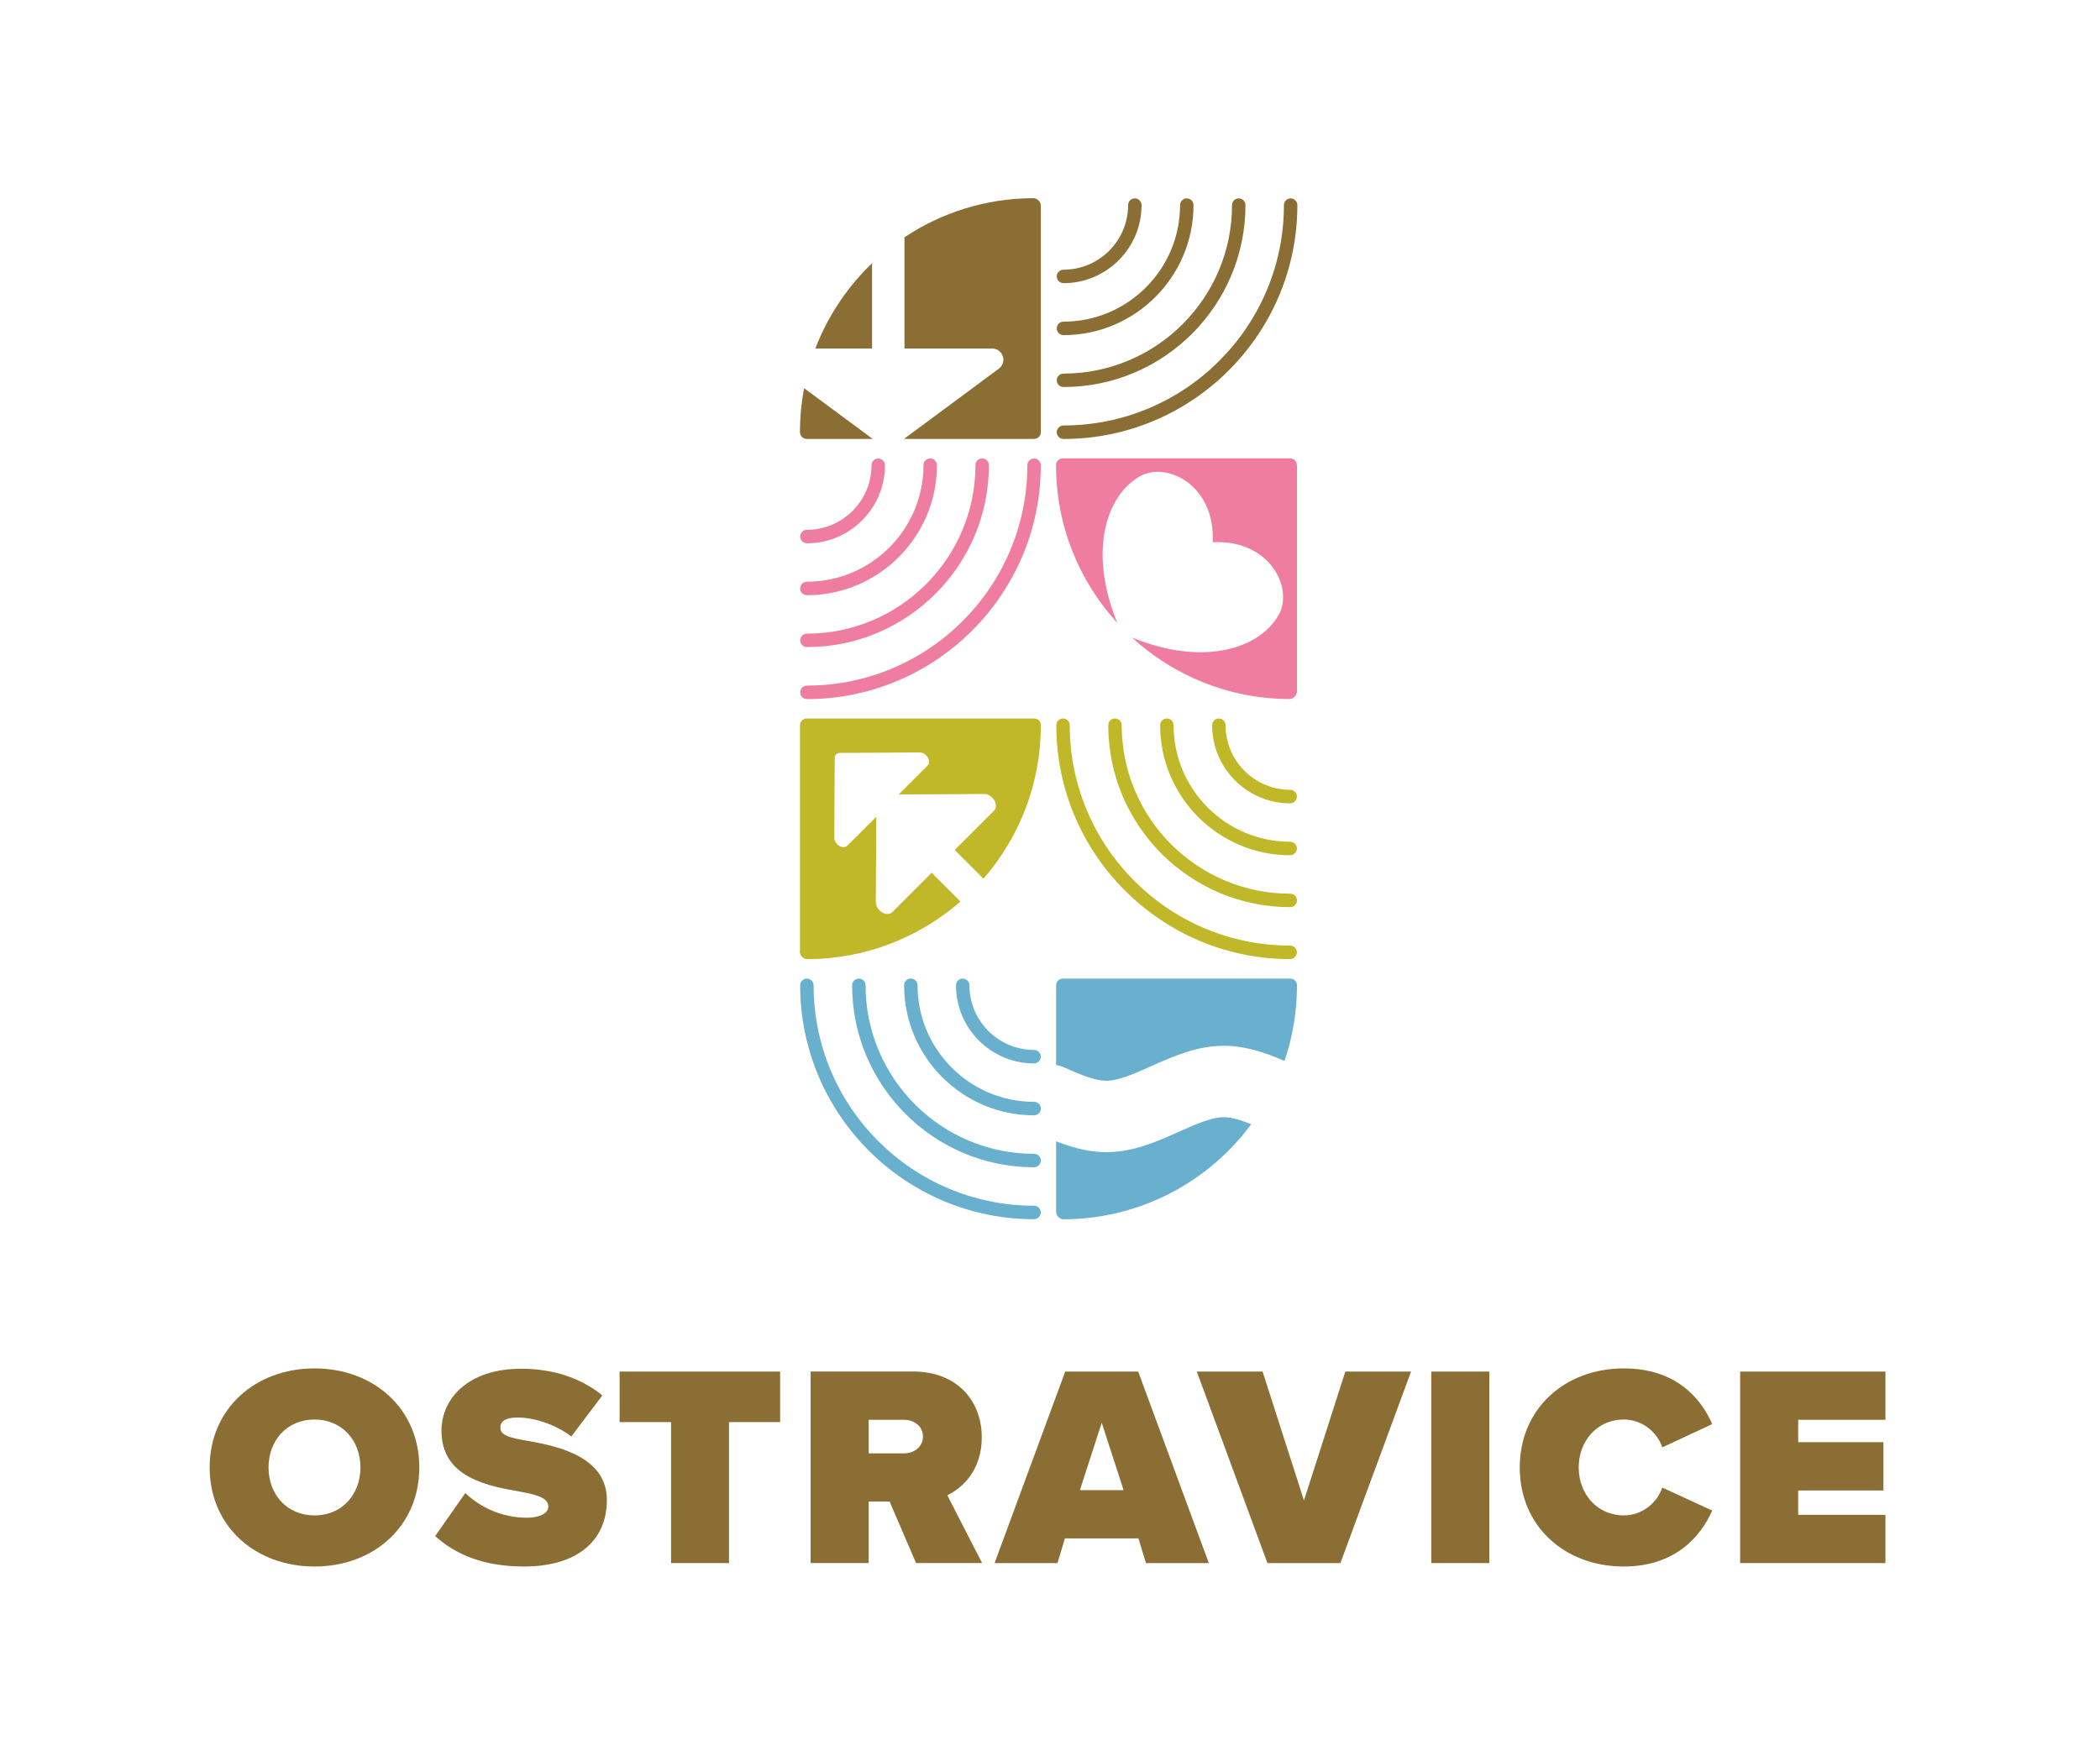 <?xml version="1.0" encoding="UTF-8"?>
<svg id="Vrstva_1" xmlns="http://www.w3.org/2000/svg" version="1.1" viewBox="0 0 324.93 272.58">
  <!-- Generator: Adobe Illustrator 29.7.1, SVG Export Plug-In . SVG Version: 2.1.1 Build 8)  -->
  <defs>
    <style>
      .st0 {
        fill: #69b0cf;
      }

      .st1 {
        fill: #c0b729;
      }

      .st2 {
        fill: #8b6e34;
      }

      .st3 {
        fill: #ef7da1;
      }
    </style>
  </defs>
  <g>
    <path class="st2" d="M164.55,67.93c-.58,0-1.04-.47-1.04-1.04s.47-1.04,1.04-1.04c18.81,0,34.11-15.3,34.11-34.11,0-.58.47-1.04,1.04-1.04s1.04.47,1.04,1.04c0,19.96-16.24,36.2-36.2,36.2ZM164.55,59.9c-.58,0-1.04-.47-1.04-1.04s.47-1.04,1.04-1.04c14.38,0,26.08-11.7,26.08-26.08,0-.58.47-1.04,1.04-1.04s1.04.47,1.04,1.04c0,15.53-12.63,28.16-28.16,28.16ZM164.55,51.86c-.58,0-1.04-.47-1.04-1.04s.47-1.04,1.04-1.04c9.95,0,18.04-8.09,18.04-18.04,0-.58.47-1.04,1.04-1.04s1.04.47,1.04,1.04c0,11.1-9.03,20.13-20.12,20.13ZM164.55,43.82c-.58,0-1.04-.47-1.04-1.04s.47-1.04,1.04-1.04c5.52,0,10-4.49,10-10,0-.58.47-1.04,1.04-1.04s1.04.47,1.04,1.04c0,6.67-5.42,12.09-12.09,12.09Z"/>
    <path class="st2" d="M135.03,67.93h-10.21c-.58,0-1.04-.47-1.04-1.04,0-2.33.22-4.6.64-6.81l10.61,7.85ZM134.94,53.94h-8.78c1.83-4.77,4.63-9.05,8.17-12.61.2-.2.4-.4.6-.59v13.2ZM161.05,31.85v35.04c0,.58-.47,1.04-1.04,1.04h-20.14l6.66-4.93,8.02-5.94c.78-.58.93-1.66.35-2.43-.35-.46-.87-.69-1.41-.69h0s-13.54,0-13.54,0v-17.22c5.68-3.78,12.48-6,19.8-6.05.03,0,.07,0,.1,0h0c.33,0,.62.13.84.35.15.15.27.35.32.57.02.08.03.18.03.27Z"/>
    <path class="st3" d="M200.68,71.96v35.04c0,.09-.01.18-.04.27-.05.22-.16.42-.32.57-.22.22-.51.35-.84.35h0s-.07,0-.1,0c-9.34-.06-17.84-3.66-24.23-9.52,10.76,4.44,19.64,1.92,22.71-3.52,2.31-4.09-1.36-11.69-10.22-11.23.45-8.86-7.15-12.53-11.23-10.22-5.44,3.07-7.96,11.95-3.53,22.71-5.89-6.44-9.48-15.02-9.48-24.43,0-.58.47-1.04,1.04-1.04h35.19c.58,0,1.04.47,1.04,1.04"/>
    <path class="st3" d="M124.85,108.19c-.58,0-1.04-.47-1.04-1.04s.47-1.04,1.04-1.04c18.81,0,34.11-15.3,34.11-34.11,0-.58.47-1.04,1.04-1.04s1.04.47,1.04,1.04c0,19.96-16.24,36.2-36.2,36.2ZM124.85,100.15c-.58,0-1.04-.47-1.04-1.04s.47-1.04,1.04-1.04c14.38,0,26.08-11.7,26.08-26.08,0-.58.47-1.04,1.04-1.04s1.04.47,1.04,1.04c0,15.53-12.63,28.16-28.16,28.16ZM124.85,92.11c-.58,0-1.04-.47-1.04-1.04s.47-1.04,1.04-1.04c9.95,0,18.04-8.09,18.04-18.04,0-.58.47-1.04,1.04-1.04s1.04.47,1.04,1.04c0,11.1-9.03,20.13-20.13,20.13ZM124.85,84.08c-.58,0-1.04-.47-1.04-1.04s.47-1.04,1.04-1.04c5.52,0,10-4.49,10-10,0-.58.47-1.04,1.04-1.04s1.04.47,1.04,1.04c0,6.67-5.42,12.09-12.09,12.09Z"/>
    <path class="st1" d="M199.64,148.44c-19.96,0-36.2-16.24-36.2-36.2,0-.58.47-1.04,1.04-1.04s1.04.47,1.04,1.04c0,18.81,15.3,34.11,34.11,34.11.58,0,1.04.47,1.04,1.04s-.47,1.04-1.04,1.04ZM199.64,140.4c-15.53,0-28.16-12.63-28.16-28.16,0-.58.47-1.04,1.04-1.04s1.04.47,1.04,1.04c0,14.38,11.7,26.08,26.08,26.08.58,0,1.04.47,1.04,1.04s-.47,1.04-1.04,1.04ZM199.64,132.37c-11.1,0-20.13-9.03-20.13-20.13,0-.58.47-1.04,1.04-1.04s1.04.47,1.04,1.04c0,9.95,8.09,18.04,18.04,18.04.58,0,1.04.47,1.04,1.04s-.47,1.04-1.04,1.04ZM199.64,124.33c-6.67,0-12.09-5.42-12.09-12.09,0-.58.47-1.04,1.04-1.04s1.04.47,1.04,1.04c0,5.51,4.49,10,10,10,.58,0,1.04.47,1.04,1.04s-.47,1.04-1.04,1.04Z"/>
    <path class="st0" d="M160.01,188.7c-19.96,0-36.2-16.24-36.2-36.2,0-.58.47-1.04,1.04-1.04s1.04.47,1.04,1.04c0,18.81,15.3,34.11,34.11,34.11.58,0,1.04.47,1.04,1.04s-.47,1.04-1.04,1.04ZM160.01,180.66c-15.53,0-28.16-12.63-28.16-28.16,0-.58.47-1.04,1.04-1.04s1.04.47,1.04,1.04c0,14.38,11.7,26.08,26.08,26.08.58,0,1.04.47,1.04,1.04s-.47,1.04-1.04,1.04ZM160.01,172.62c-11.1,0-20.12-9.03-20.12-20.13,0-.58.47-1.04,1.04-1.04s1.04.47,1.04,1.04c0,9.95,8.09,18.04,18.04,18.04.58,0,1.04.47,1.04,1.04s-.47,1.04-1.04,1.04ZM160.01,164.59c-6.67,0-12.09-5.42-12.09-12.09,0-.58.47-1.04,1.04-1.04s1.04.47,1.04,1.04c0,5.52,4.49,10,10,10,.58,0,1.04.47,1.04,1.04s-.47,1.04-1.04,1.04Z"/>
    <path class="st0" d="M163.41,164.81v-12.31c0-.58.47-1.04,1.04-1.04h35.19c.58,0,1.04.47,1.04,1.04,0,4.1-.68,8.03-1.93,11.7-2.95-1.27-5.99-2.34-9.4-2.34-4.16,0-7.75,1.6-11.33,3.2-2.47,1.1-4.94,2.21-6.84,2.21-.83,0-1.73-.2-2.67-.51-1.26-.41-2.55-.97-3.84-1.55-.42-.18-.84-.31-1.27-.39M163.41,187.53v-10.89c.56.22,1.12.42,1.69.61,1.98.65,3.99,1.07,6.08,1.07,4.16,0,7.75-1.6,11.33-3.2,2.47-1.1,4.94-2.21,6.84-2.21,1.22,0,2.7.46,4.25,1.09-1.06,1.43-2.22,2.79-3.48,4.05-6.51,6.53-15.49,10.59-25.42,10.66-.03,0-.07,0-.1,0h0c-.33,0-.62-.13-.84-.35-.16-.15-.27-.35-.32-.57-.02-.09-.03-.18-.03-.27h0Z"/>
    <path class="st1" d="M123.78,147.28v-35.04c0-.58.47-1.04,1.04-1.04h35.19c.58,0,1.04.47,1.04,1.04,0,9.09-3.35,17.4-8.88,23.76l-4.45-4.45,6.09-6.09c.48-.48.35-1.38-.28-2.01-.41-.41-.93-.61-1.38-.56l-13.1.07,4.48-4.48c.38-.38.28-1.09-.22-1.58-.33-.32-.74-.48-1.09-.44l-12.25.07c-.5,0-.82.36-.81.83l-.04,6.15-.03,6.17c0,.6.5,1.22,1.12,1.39.37.1.7.02.9-.19h0s4.48-4.47,4.48-4.47l-.03,5.4-.05,7.82c0,.76.63,1.55,1.42,1.77.47.13.88.03,1.14-.23h0s6.09-6.09,6.09-6.09l4.45,4.45c-6.31,5.5-14.54,8.86-23.55,8.92-.03,0-.07,0-.11,0h0c-.33,0-.62-.13-.84-.35-.15-.15-.27-.35-.32-.57-.02-.09-.04-.17-.04-.27h0Z"/>
  </g>
  <g>
    <path class="st2" d="M55.77,227.12c0,4.13-2.8,7.42-7.11,7.42s-7.11-3.29-7.11-7.42,2.8-7.42,7.11-7.42,7.11,3.29,7.11,7.42M32.44,227.12c0,9.11,7.07,15.33,16.22,15.33s16.22-6.22,16.22-15.33-7.07-15.33-16.22-15.33-16.22,6.22-16.22,15.33"/>
    <path class="st2" d="M67.33,237.74c3.15,2.84,7.47,4.71,13.77,4.71,7.95,0,12.8-3.78,12.8-10.31s-7.24-8.27-12.13-9.11c-3.15-.53-4.35-.93-4.35-2.09,0-.76.49-1.55,2.71-1.55,2.36,0,5.69.98,8.27,2.93l4.8-6.35c-3.38-2.76-7.73-4.13-12.58-4.13-8.13,0-12.31,4.58-12.31,9.6,0,7.42,7.47,8.58,12.35,9.46,2.93.53,4.18,1.11,4.18,2.27s-1.6,1.73-3.29,1.73c-4,0-7.33-1.69-9.55-3.82l-4.67,6.66Z"/>
    <polygon class="st2" points="112.8 241.92 112.8 220.1 120.71 220.1 120.71 212.28 95.87 212.28 95.87 220.1 103.83 220.1 103.83 241.92 112.8 241.92"/>
    <path class="st2" d="M142.81,222.32c0,1.64-1.42,2.62-2.93,2.62h-5.47v-5.2h5.47c1.51,0,2.93.98,2.93,2.58M151.96,241.92l-5.38-10.49c2.35-1.15,5.33-3.87,5.33-8.98,0-5.55-3.73-10.18-10.66-10.18h-15.82v29.64h8.98v-9.51h3.24l4.09,9.51h10.22Z"/>
    <path class="st2" d="M173.84,230.63h-6.75l3.38-10.44,3.38,10.44ZM187.04,241.92l-10.93-29.64h-11.29l-10.93,29.64h9.73l1.15-3.82h11.38l1.16,3.82h9.73Z"/>
    <polygon class="st2" points="207.4 241.92 218.33 212.28 208.16 212.28 201.76 232.23 195.36 212.28 185.18 212.28 196.11 241.92 207.4 241.92"/>
    <rect class="st2" x="221.46" y="212.28" width="8.98" height="29.64"/>
    <path class="st2" d="M251.24,242.45c8,0,11.95-4.71,13.69-8.66l-7.73-3.56c-.76,2.31-3.07,4.31-5.95,4.31-4.09,0-6.98-3.29-6.98-7.42s2.89-7.42,6.98-7.42c2.89,0,5.2,2,5.95,4.31l7.73-3.6c-1.78-4.09-5.69-8.62-13.69-8.62-9.06,0-16.09,6.18-16.09,15.33s7.02,15.33,16.09,15.33"/>
    <polygon class="st2" points="269.25 212.28 269.25 241.92 291.73 241.92 291.73 234.45 278.23 234.45 278.23 230.68 291.42 230.68 291.42 223.21 278.23 223.21 278.23 219.74 291.73 219.74 291.73 212.28 269.25 212.28"/>
  </g>
</svg>